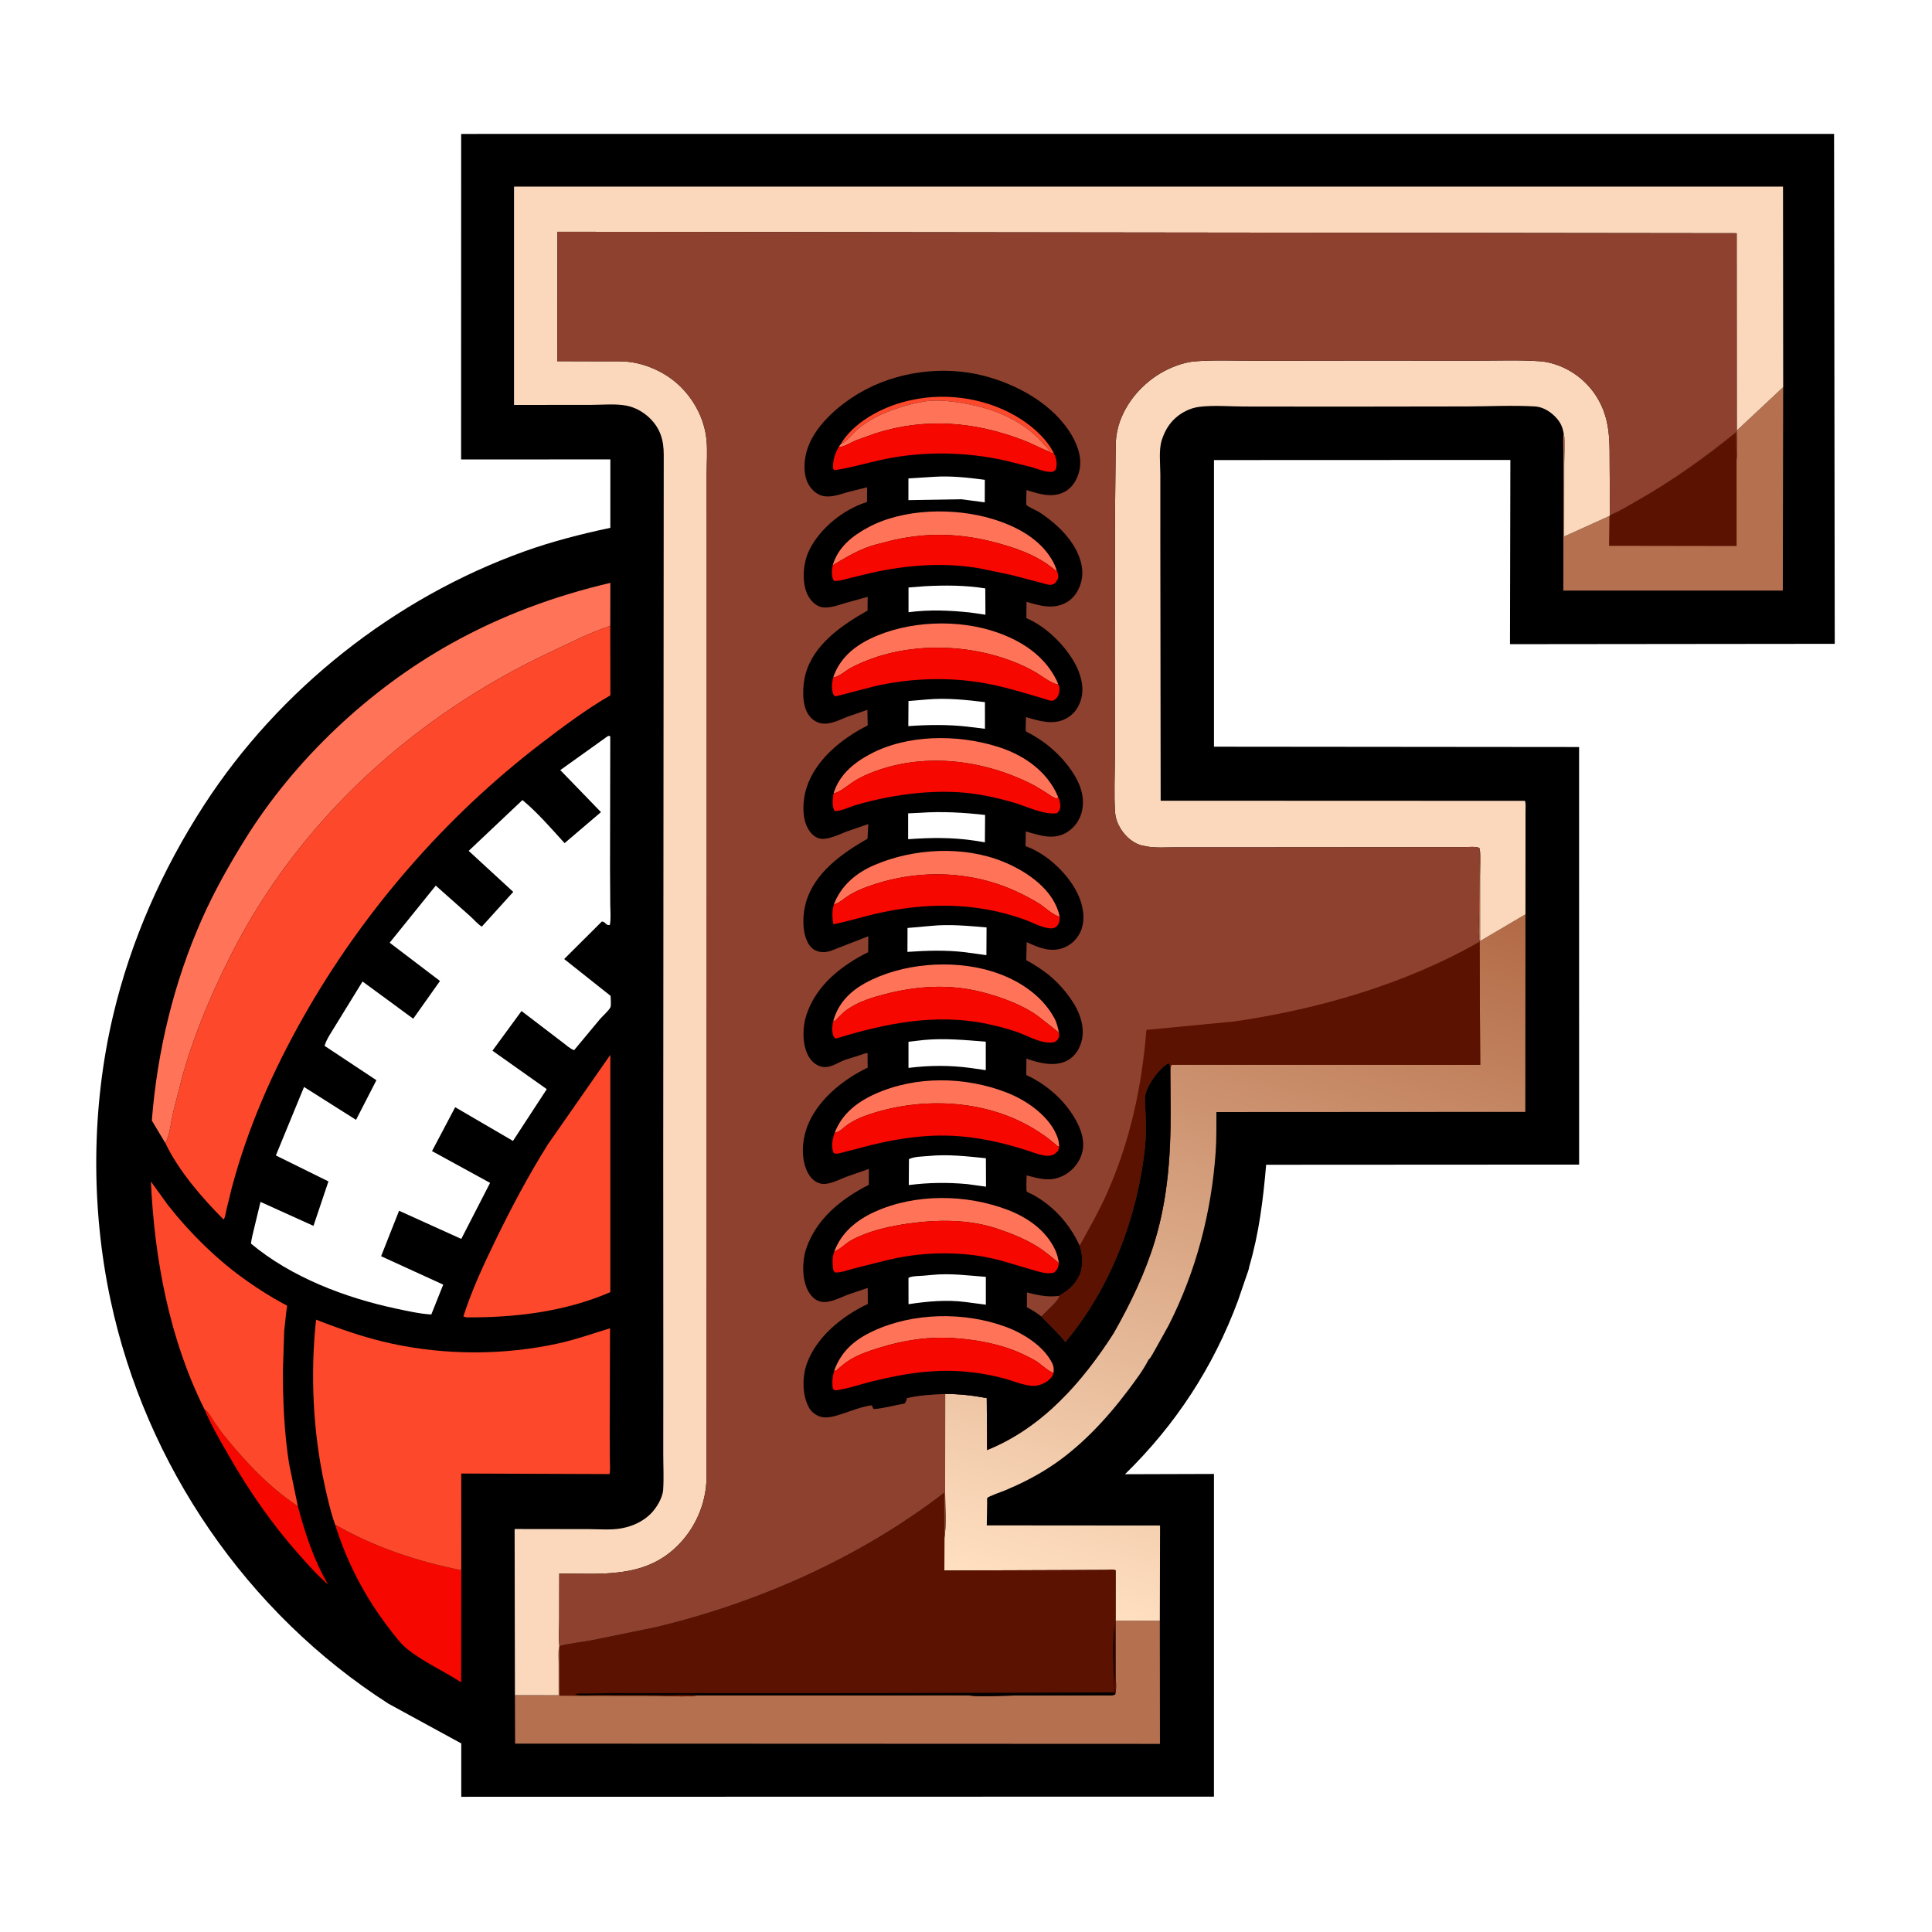<svg version="1.1" xmlns="http://www.w3.org/2000/svg" style="display: block;" viewBox="0 0 2048 2048" width="1024" height="1024">
<defs>
	<linearGradient id="Gradient1" gradientUnits="userSpaceOnUse" x1="1453.2" y1="863.336" x2="1186.64" y2="1721.36">
		<stop class="stop0" offset="0" stop-opacity="1" stop-color="rgb(173,98,61)"/>
		<stop class="stop1" offset="1" stop-opacity="1" stop-color="rgb(255,224,193)"/>
	</linearGradient>
</defs>
<path transform="translate(0,0)" fill="rgb(255,255,255)" d="M -0 -0 L 2048 0 L 2048 2048 L -0 2048 L -0 -0 z"/>
<path transform="translate(0,0)" fill="rgb(0,0,0)" d="M 488.854 141.968 L 1944.19 141.912 L 1944.91 682.486 L 1600.65 682.845 L 1601.05 487.565 L 1286.87 487.691 L 1286.87 791.517 L 1673.91 791.877 L 1673.93 1234.51 L 1342.18 1234.69 C 1338.92 1271.79 1334.8 1306.64 1324.27 1342.6 C 1323.99 1345.65 1322.11 1349.87 1321.17 1352.91 L 1312.24 1378.94 C 1286.07 1449.37 1246.26 1510.26 1192.56 1562.74 L 1286.85 1562.45 L 1286.84 1904.51 L 488.97 1904.67 L 488.964 1848.11 L 412 1806.12 C 261.566 1709.79 154.506 1552.9 117.224 1378.38 C 96.298 1280.43 96.84 1174.45 119.787 1076.91 C 138.527 997.257 171.931 921.9 216.354 853.347 C 295.815 730.723 418.298 633.848 555.766 584.528 C 585.574 573.834 616.018 566.111 646.971 559.513 L 647.001 486.991 L 488.791 487.045 L 488.854 141.968 z"/>
<path transform="translate(0,0)" fill="rgb(246,7,0)" d="M 216.654 1493.75 C 221.312 1497.12 223.411 1501.64 226.5 1506.3 C 229.93 1511.48 233.534 1516.64 237.427 1521.48 C 260.041 1549.59 285.53 1576.65 315.735 1596.66 C 323.319 1625.14 332.79 1654.23 347.827 1679.65 C 336.535 1670.14 326.76 1658.94 316.978 1647.93 C 288.199 1615.52 264.143 1580.68 242.579 1543.14 C 233.321 1527.02 223.897 1510.91 216.654 1493.75 z"/>
<path transform="translate(0,0)" fill="rgb(246,7,0)" d="M 355.233 1616.12 C 396.55 1640.01 442.344 1655.11 488.987 1664.5 L 488.821 1783.32 C 470.391 1771.44 449.359 1762.03 432.119 1748.41 C 424.574 1742.45 418.481 1733.96 412.622 1726.37 C 386.897 1693.03 367.781 1656.31 355.233 1616.12 z"/>
<path transform="translate(0,0)" fill="rgb(253,72,43)" d="M 646.973 1118.18 L 646.967 1369.75 C 598.978 1390.48 546.356 1396.78 494.5 1396.48 L 491.164 1395.5 C 499.997 1368.02 512.348 1341.26 524.944 1315.34 C 541.871 1280.51 560.231 1245.8 580.844 1213 L 646.973 1118.18 z"/>
<path transform="translate(0,0)" fill="rgb(253,72,43)" d="M 216.654 1493.75 C 179.626 1419.63 163.72 1334.63 159.95 1252.41 L 178.238 1277.74 C 202.229 1308.07 231.351 1336.74 263.133 1358.81 C 274.877 1366.97 286.864 1374.66 299.458 1381.45 C 299.799 1381.64 304.287 1384.01 304.292 1384.03 C 304.506 1384.75 303.704 1388.54 303.59 1389.48 L 301.281 1410.68 L 299.894 1452.95 C 299.836 1485.87 301.359 1519.15 306.447 1551.7 L 315.735 1596.66 C 285.53 1576.65 260.041 1549.59 237.427 1521.48 C 233.534 1516.64 229.93 1511.48 226.5 1506.3 C 223.411 1501.64 221.312 1497.12 216.654 1493.75 z"/>
<path transform="translate(0,0)" fill="rgb(180,112,79)" d="M 1890.25 410.363 L 1889.85 626.008 L 1657.18 626.027 L 1657.35 511.391 L 1657.25 477.401 C 1657.23 471.539 1656.65 465.004 1657.55 459.229 L 1657.83 460.449 C 1659.74 469.386 1658.15 482.044 1658.15 491.312 L 1658.09 568.671 L 1706.06 546.961 L 1706.67 545.934 C 1716.77 541.856 1727.2 535.36 1736.68 529.951 C 1773.51 508.952 1807.68 484.597 1840.51 457.808 L 1840.76 486.068 L 1840.85 487.386 C 1841.9 477.29 1841.17 466.571 1841.04 456.403 L 1890.25 410.363 z"/>
<path transform="translate(0,0)" fill="rgb(92,18,0)" d="M 1706.67 545.934 C 1716.77 541.856 1727.2 535.36 1736.68 529.951 C 1773.51 508.952 1807.68 484.597 1840.51 457.808 L 1840.76 486.068 L 1840.85 487.386 L 1840.88 578.809 L 1705.67 578.604 L 1706.06 546.961 L 1706.67 545.934 z"/>
<path transform="translate(0,0)" fill="rgb(255,116,89)" d="M 175.386 1211.93 L 160.946 1187.85 C 166.687 1114.5 184.226 1041.29 214.154 974.025 C 227.191 944.722 242.721 917.154 259.615 889.929 C 312.223 805.15 391.473 730.539 478.601 682.024 C 531.656 652.482 587.941 631.7 646.991 617.862 L 646.906 663.435 C 625.037 670.64 604.174 681.461 583.359 691.226 C 439.536 758.703 316.769 869.678 244.804 1012.3 C 224.238 1053.05 206.235 1095.33 193.78 1139.31 L 183.767 1178.27 C 181.39 1188.91 180.063 1202.17 175.386 1211.93 z"/>
<path transform="translate(0,0)" fill="rgb(180,112,79)" d="M 1182.57 1718.02 L 1229.46 1718.01 L 1229.59 1848.59 L 546.007 1848.31 L 545.847 1796.93 L 592.19 1796.99 L 592.182 1763.04 C 592.19 1757.85 591.522 1751.44 592.612 1746.41 L 592.974 1744.87 L 593.046 1797.44 L 694.265 1797.58 C 709.019 1797.55 725.61 1799.24 740.054 1797.19 L 1025.89 1797.12 C 1041.44 1798.89 1059.08 1797.33 1074.84 1797.33 L 1150.79 1797.25 L 1171.22 1797.2 C 1174.98 1797.19 1178.63 1797.66 1182.15 1796.15 C 1183.91 1789.92 1182.64 1780.41 1182.64 1773.86 L 1182.57 1718.02 z"/>
<path transform="translate(0,0)" fill="rgb(253,72,43)" d="M 355.233 1616.12 C 350.256 1602.22 346.974 1587.35 343.838 1572.94 C 331.645 1516.88 328.892 1455.94 335.039 1398.9 C 361.301 1409.16 387.385 1418.22 415.018 1424.23 C 472.663 1436.78 534.986 1436.69 592.554 1423.93 C 611.16 1419.8 628.524 1413.47 646.695 1408.04 L 646.314 1517 L 646.471 1547.35 C 646.505 1552.15 647.202 1558.01 646.06 1562.59 L 488.947 1562.01 L 488.987 1664.5 C 442.344 1655.11 396.55 1640.01 355.233 1616.12 z"/>
<path transform="translate(0,0)" fill="rgb(253,72,43)" d="M 175.386 1211.93 C 180.063 1202.17 181.39 1188.91 183.767 1178.27 L 193.78 1139.31 C 206.235 1095.33 224.238 1053.05 244.804 1012.3 C 316.769 869.678 439.536 758.703 583.359 691.226 C 604.174 681.461 625.037 670.64 646.906 663.435 L 647.024 737.062 C 621.585 751.811 597.256 769.987 573.905 787.85 C 471.847 865.923 384.782 966.366 321.508 1078.19 C 288.98 1135.67 262.557 1195.64 245.593 1259.59 L 239.993 1282.5 C 239.336 1285.36 238.826 1290.54 237.006 1292.73 C 213.992 1269.6 189.547 1241.41 175.386 1211.93 z"/>
<path transform="translate(0,0)" fill="url(#Gradient1)" d="M 1568.24 898.839 L 1568.59 900.392 C 1570.34 908.782 1569 920.091 1569 928.75 L 1569 997.538 L 1617.06 969.199 L 1616.89 1178.64 L 1289.44 1178.82 C 1289.33 1192.79 1289.65 1207.01 1288.68 1220.95 C 1284.23 1285.09 1267.84 1348.03 1238.56 1405.37 L 1224.08 1431.35 C 1222.33 1434.21 1220.4 1438.35 1218.21 1440.78 L 1217.61 1441.14 L 1217.08 1442.18 C 1211.21 1453.37 1203.19 1463.97 1195.6 1474.06 C 1172.53 1504.76 1144.41 1534.79 1111.99 1555.71 C 1097.29 1565.2 1081.8 1572.97 1065.69 1579.75 C 1063.36 1580.73 1047.59 1586.26 1046.6 1587.87 C 1046.22 1588.5 1046.44 1592.25 1046.4 1593.36 L 1046.03 1616.98 L 1229.71 1617.13 L 1229.46 1718.01 L 1182.57 1718.02 L 1182.62 1664.6 C 1180.37 1663.38 1175.12 1664.14 1172.49 1664.16 L 1141.66 1664.31 L 1001.07 1664.8 L 1001.16 1630.27 C 1003.4 1615.45 1001.82 1597.88 1001.87 1582.81 L 1001.95 1477.65 C 1017.01 1477.62 1031.26 1479.21 1046.02 1482.05 L 1046.35 1537.08 C 1104.85 1513.47 1147.16 1465.16 1180.43 1413.28 C 1198.32 1381.86 1214.11 1349.07 1224.52 1314.36 C 1237.84 1269.97 1240.92 1224.78 1240.99 1178.76 L 1240.59 1134.14 L 1241.5 1128.7 L 1569.02 1128.8 L 1568.44 998.152 C 1566.35 990.018 1567.95 977.112 1567.93 968.475 L 1568.24 898.839 z"/>
<path transform="translate(0,0)" fill="rgb(92,18,0)" d="M 592.974 1744.87 C 603.905 1741.98 615.766 1740.85 626.935 1738.82 L 695.133 1724.86 C 804.001 1698.84 911.941 1650.91 1000.82 1582.37 L 1001.07 1628.97 L 1001.16 1630.27 L 1001.07 1664.8 L 1141.66 1664.31 L 1172.49 1664.16 C 1175.12 1664.14 1180.37 1663.38 1182.62 1664.6 L 1182.57 1718.02 L 1182.64 1773.86 C 1182.64 1780.41 1183.91 1789.92 1182.15 1796.15 C 1178.63 1797.66 1174.98 1797.19 1171.22 1797.2 L 1150.79 1797.25 L 1074.84 1797.33 C 1059.08 1797.33 1041.44 1798.89 1025.89 1797.12 L 740.054 1797.19 C 725.61 1799.24 709.019 1797.55 694.265 1797.58 L 593.046 1797.44 L 592.974 1744.87 z"/>
<path transform="translate(0,0)" fill="rgb(0,0,0)" d="M 1020.62 1794.54 L 1181.11 1794.02 C 1180.95 1770.37 1178.76 1744.88 1181.54 1721.5 L 1181.65 1772.73 C 1181.65 1780.11 1180.58 1789.07 1182.15 1796.15 C 1178.63 1797.66 1174.98 1797.19 1171.22 1797.2 L 1150.79 1797.25 L 1074.84 1797.33 C 1059.08 1797.33 1041.44 1798.89 1025.89 1797.12 L 740.054 1797.19 C 728.991 1795.76 716.459 1796.83 705.231 1796.82 L 632.327 1796.7 C 626.552 1796.67 614.827 1798.07 609.711 1796 C 612.755 1794.73 617.338 1795.29 620.643 1795.24 L 647.394 1794.8 L 885.577 1794.79 L 1020.62 1794.54 z"/>
<path transform="translate(0,0)" fill="rgb(251,216,188)" d="M 1568.24 898.839 C 1563.73 897.049 1556.4 897.988 1551.5 897.989 L 1516.77 898.012 L 1306.83 898.179 L 1246.49 898.167 C 1236.81 898.138 1225.99 899.018 1216.44 897.421 L 1215 897.161 L 1209 895.889 C 1198.72 892.503 1190.72 884.373 1185.91 874.85 C 1183.72 870.514 1182.35 865.919 1182.03 861.065 C 1180.76 841.582 1181.84 821.304 1181.82 801.75 L 1181.75 684.661 L 1181.94 546.827 L 1182.75 468.933 C 1183.2 461.501 1184.56 453.959 1187.07 446.928 C 1195.7 422.687 1215.29 402.154 1238.47 391.249 C 1247.07 387.203 1257.18 383.817 1266.67 383.052 C 1287.11 381.406 1308.33 382.419 1328.85 382.387 L 1442.13 382.243 L 1566.05 382.293 C 1588.19 382.332 1610.92 381.367 1633 382.999 C 1639.32 383.466 1646.08 385.2 1652.03 387.438 C 1672.69 395.209 1689.31 411.093 1698.15 431.293 C 1706.99 451.462 1706.19 471.658 1706.28 493.218 L 1706.67 545.934 L 1706.06 546.961 L 1658.09 568.671 L 1658.15 491.312 C 1658.15 482.044 1659.74 469.386 1657.83 460.449 L 1657.55 459.229 C 1656.46 453.477 1654.76 448.946 1650.99 444.379 C 1645.19 437.354 1636.41 431.371 1627.11 430.832 C 1603.4 429.458 1579.01 430.765 1555.21 430.845 L 1418.06 431.034 L 1318.92 430.922 C 1303.56 430.905 1286.54 429.346 1271.4 431.251 C 1262.12 432.418 1253.01 436.835 1246.09 443.06 C 1239.27 449.196 1235.06 456.353 1232.06 465 L 1231.51 466.568 C 1228.17 476.931 1230.02 492.298 1230.01 503.267 L 1229.99 572.155 L 1230.35 848.779 L 1616.55 848.924 C 1617.6 852.148 1617.12 856.406 1617.11 859.826 L 1617.1 878.56 L 1617.06 969.199 L 1569 997.538 L 1569 928.75 C 1569 920.091 1570.34 908.782 1568.59 900.392 L 1568.24 898.839 z"/>
<path transform="translate(0,0)" fill="rgb(255,255,255)" d="M 644.047 780.5 C 645.956 779.862 645.007 779.857 646.895 780.5 L 646.666 920.405 L 646.892 958.537 C 646.959 965.6 647.75 973.513 646.5 980.425 C 642.424 981.683 642.247 977.146 638 976.831 L 598.042 1016.61 L 647.266 1055.67 C 647.235 1058.37 648.033 1065.44 647.126 1067.61 C 645.707 1071 638.588 1077.27 635.971 1080.32 L 608.605 1113.21 C 604.554 1112.01 599.865 1107.52 596.402 1105 L 552.828 1071.73 L 522.024 1113.79 L 579.604 1154.55 L 543.774 1209.42 L 482.521 1173.68 L 457.966 1220.2 L 519.515 1253.91 L 488.966 1313.29 L 423.023 1283.45 L 403.979 1331.64 L 469.835 1361.76 L 457.201 1393.4 C 444.81 1392.71 432.104 1389.77 419.983 1387.2 C 366.076 1375.76 308.679 1353.95 266.047 1318.27 C 266.51 1313.27 268.029 1308.14 269.111 1303.23 L 276.147 1274.06 L 332.29 1299.47 L 348.157 1252.34 L 292.426 1224.83 L 322.285 1152.23 L 377.401 1187.1 L 399.013 1145.06 L 344.057 1108.64 C 346.115 1101.33 351.6 1093.89 355.481 1087.29 L 384.309 1040.43 L 438.045 1079.88 L 466.401 1039.87 L 413.065 999.318 L 461.916 938.797 L 497.5 970.393 C 501.878 974.238 505.892 979.103 510.707 982.306 L 544.069 945.451 L 496.818 901.955 L 553.822 848.082 C 569.747 861.292 584.537 878.419 598.466 893.766 L 637.053 860.889 L 593.923 816.339 L 644.047 780.5 z"/>
<path transform="translate(0,0)" fill="rgb(251,216,188)" d="M 545.847 1796.93 L 545.519 1620.83 L 623.93 1620.94 C 635.251 1620.97 647.927 1622.16 659.052 1620.04 C 670.282 1617.91 681.11 1613.12 689.352 1605.1 C 695.496 1599.11 702.336 1588.19 702.953 1579.36 C 703.828 1566.83 703.063 1553.63 703.081 1541.02 L 703.139 1463.31 L 703.042 1221.77 L 703.587 482.025 C 703.608 466.8 700.089 454.387 688.919 443.401 C 682.121 436.716 673.359 431.802 663.964 429.986 C 652.303 427.733 638.111 429.204 626.196 429.195 L 544.883 429.263 L 544.894 197.816 L 1890.07 197.798 L 1890.25 410.363 L 1841.04 456.403 L 1840.95 247.21 L 590.896 245.683 L 590.724 382.878 L 639.832 383.014 C 650.406 383.059 661.552 382.465 671.986 384.395 C 690.427 387.805 708.874 397.216 722.098 410.594 C 736.681 425.347 746.672 444.883 748.862 465.647 C 750.143 477.788 749.065 491.009 749.074 503.289 L 749.142 580.152 L 749.125 831.904 L 749.088 1313.68 L 748.964 1566.5 C 748.593 1593.97 736.947 1620.43 717.284 1639.47 C 682.449 1673.19 637.553 1668.02 592.851 1668.02 L 592.782 1718.44 C 592.774 1727.01 592.009 1736.4 592.974 1744.87 L 592.612 1746.41 C 591.522 1751.44 592.19 1757.85 592.182 1763.04 L 592.19 1796.99 L 545.847 1796.93 z"/>
<path transform="translate(0,0)" fill="rgb(142,65,46)" d="M 592.974 1744.87 C 592.009 1736.4 592.774 1727.01 592.782 1718.44 L 592.851 1668.02 C 637.553 1668.02 682.449 1673.19 717.284 1639.47 C 736.947 1620.43 748.593 1593.97 748.964 1566.5 L 749.088 1313.68 L 749.125 831.904 L 749.142 580.152 L 749.074 503.289 C 749.065 491.009 750.143 477.788 748.862 465.647 C 746.672 444.883 736.681 425.347 722.098 410.594 C 708.874 397.216 690.427 387.805 671.986 384.395 C 661.552 382.465 650.406 383.059 639.832 383.014 L 590.724 382.878 L 590.896 245.683 L 1840.95 247.21 L 1841.04 456.403 C 1841.17 466.571 1841.9 477.29 1840.85 487.386 L 1840.76 486.068 L 1840.51 457.808 C 1807.68 484.597 1773.51 508.952 1736.68 529.951 C 1727.2 535.36 1716.77 541.856 1706.67 545.934 L 1706.28 493.218 C 1706.19 471.658 1706.99 451.462 1698.15 431.293 C 1689.31 411.093 1672.69 395.209 1652.03 387.438 C 1646.08 385.2 1639.32 383.466 1633 382.999 C 1610.92 381.367 1588.19 382.332 1566.05 382.293 L 1442.13 382.243 L 1328.85 382.387 C 1308.33 382.419 1287.11 381.406 1266.67 383.052 C 1257.18 383.817 1247.07 387.203 1238.47 391.249 C 1215.29 402.154 1195.7 422.687 1187.07 446.928 C 1184.56 453.959 1183.2 461.501 1182.75 468.933 L 1181.94 546.827 L 1181.75 684.661 L 1181.82 801.75 C 1181.84 821.304 1180.76 841.582 1182.03 861.065 C 1182.35 865.919 1183.72 870.514 1185.91 874.85 C 1190.72 884.373 1198.72 892.503 1209 895.889 L 1215 897.161 L 1216.44 897.421 C 1225.99 899.018 1236.81 898.138 1246.49 898.167 L 1306.83 898.179 L 1516.77 898.012 L 1551.5 897.989 C 1556.4 897.988 1563.73 897.049 1568.24 898.839 L 1567.93 968.475 C 1567.95 977.112 1566.35 990.018 1568.44 998.152 L 1569.02 1128.8 L 1241.5 1128.7 L 1240.59 1134.14 L 1240.99 1178.76 C 1240.92 1224.78 1237.84 1269.97 1224.52 1314.36 C 1214.11 1349.07 1198.32 1381.86 1180.43 1413.28 C 1147.16 1465.16 1104.85 1513.47 1046.35 1537.08 L 1046.02 1482.05 C 1031.26 1479.21 1017.01 1477.62 1001.95 1477.65 L 1001.87 1582.81 C 1001.82 1597.88 1003.4 1615.45 1001.16 1630.27 L 1001.07 1628.97 L 1000.82 1582.37 C 911.941 1650.91 804.001 1698.84 695.133 1724.86 L 626.935 1738.82 C 615.766 1740.85 603.905 1741.98 592.974 1744.87 z"/>
<path transform="translate(0,0)" fill="rgb(92,18,0)" d="M 1144.48 1320.39 C 1154.57 1302.29 1164.76 1284.35 1173.21 1265.4 C 1197.9 1210.06 1210.47 1151.89 1215.21 1091.72 L 1308.48 1082.77 C 1397.21 1069.93 1490.4 1043.05 1568.44 998.152 L 1569.02 1128.8 L 1241.5 1128.7 L 1240.59 1134.14 L 1239.91 1128 L 1238.5 1127.11 C 1229.26 1132.2 1217.53 1148.33 1214.66 1158.49 C 1212.72 1165.34 1214.3 1176.31 1214.53 1183.54 C 1214.87 1194.65 1214.85 1205.16 1213.69 1216.23 C 1205.93 1290.02 1177.26 1365.65 1129.27 1422.67 C 1121.54 1412.65 1112.5 1404.72 1103.87 1395.59 C 1108.11 1390.47 1122.07 1379.34 1122.93 1373.59 L 1124.05 1372.81 C 1132.38 1367.66 1139.3 1362.01 1143.7 1352.95 C 1148.67 1342.72 1147.9 1330.92 1144.48 1320.39 z"/>
<path transform="translate(0,0)" fill="rgb(0,0,0)" d="M 1001.95 1477.65 C 988.583 1478.26 974.54 1478.94 961.5 1482.02 C 960.88 1484.26 960.364 1485.85 959 1487.74 C 948.147 1489.67 937.024 1492.9 926.063 1493.69 L 924.019 1489.68 C 913.723 1490.99 902.562 1495.49 892.684 1498.73 C 885.633 1501.04 876.541 1504.05 869.23 1501.6 C 863.777 1499.78 859.546 1496.12 856.951 1490.99 C 850.361 1477.95 850.404 1459.45 855.203 1445.8 C 865.305 1417.08 893.289 1394.72 919.926 1382.25 L 919.822 1365.25 L 898.515 1372.46 C 889.957 1375.7 878.81 1382.02 869.5 1379.68 C 863.652 1378.21 859.371 1373.47 856.608 1368.38 C 850.12 1356.42 850.185 1337.24 854.375 1324.38 C 864.872 1292.15 891.986 1270.69 921.006 1255.93 L 921.056 1239.09 L 897.287 1247.42 C 889.153 1250.47 877.328 1257.18 868.634 1254.31 C 862.66 1252.34 858.633 1247.86 855.907 1242.34 C 849.062 1228.48 850.136 1210.06 855.135 1195.79 C 865.169 1167.14 893.148 1144.42 919.759 1131.78 L 919.653 1116.45 C 917.452 1116.01 914.139 1117.69 911.922 1118.4 L 895.619 1123.56 C 886.898 1126.75 879.123 1133.56 869.212 1130.26 C 863.562 1128.38 859.087 1123.69 856.447 1118.48 C 850.295 1106.33 850.615 1088.63 854.828 1075.85 C 865.168 1044.49 891.777 1023.47 920.279 1009.38 L 920.451 992.459 L 880.375 1008.05 L 879.266 1008.35 C 875.492 1009.43 871.326 1009.68 867.499 1008.6 C 862.535 1007.21 859.323 1004.4 856.78 999.972 C 849.941 988.077 850.685 969.361 854.409 956.414 C 863.423 925.072 892.779 904.437 919.582 889.086 L 920.416 873.549 L 897.46 881.464 C 889.389 884.453 876.885 891.094 868.237 888.719 C 862.935 887.263 858.793 882.548 856.259 877.915 C 849.809 866.123 850.892 848.017 854.808 835.552 C 864.366 805.136 892.518 782.754 919.789 768.985 L 919.504 752.439 L 898 759.905 C 889.393 763.272 880.145 768.42 870.55 766.753 C 864.58 765.716 859.54 761.753 856.433 756.682 C 849.729 745.742 850.693 726.699 853.878 714.719 C 862.285 683.095 892.794 662.379 919.627 647.246 L 919.768 632.675 L 895.933 639.297 C 887.716 641.673 876.284 646.227 868.021 642.66 C 861.765 639.959 856.931 633.531 854.714 627.268 C 849.863 613.563 851.714 595.381 858.179 582.5 C 869.578 559.787 893.981 540.171 918.059 532.491 L 919.048 532.187 L 919.149 516.541 L 899.244 521.486 C 891.009 523.816 882.21 527.338 873.5 525.973 C 866.761 524.917 861.004 519.992 857.554 514.289 C 851.586 504.425 851.972 490.89 854.667 480.032 C 861.358 453.076 888.206 429.974 911.197 416.5 C 949.846 393.85 999.479 387.153 1042.91 398.363 C 1078.68 407.596 1117.02 428.713 1136.21 461.593 C 1143.23 473.627 1147.52 487.313 1143.57 501.15 C 1141.2 509.469 1136.22 517.381 1128.35 521.449 C 1115.18 528.255 1101.34 523.526 1088.16 519.496 C 1088.15 521.252 1087.54 534.533 1088.05 535.24 C 1089.47 537.201 1099.24 541.294 1102.05 543.159 C 1115.48 552.083 1128.03 562.94 1136.95 576.5 C 1144.29 587.649 1149.52 602.185 1146.38 615.624 C 1144.22 624.866 1139.06 633.792 1130.57 638.56 C 1116.63 646.379 1102.31 642.184 1088.15 637.896 L 1087.99 655.277 C 1108.17 663.772 1127.64 682.764 1138.51 701.537 C 1145.17 713.041 1149.76 727.747 1146.05 741 C 1143.53 749.996 1138.4 757.329 1130.03 761.745 C 1116.31 768.984 1101.4 764.227 1087.58 760.128 C 1087.57 761.684 1086.98 774.374 1087.44 775.037 C 1087.97 775.812 1092.51 777.93 1093.57 778.549 C 1098.97 781.709 1104.2 785.038 1109.17 788.864 C 1119.45 796.786 1128.85 806.571 1136.15 817.327 C 1144.69 829.899 1150.31 844.123 1147.01 859.5 C 1144.97 869.038 1139.07 877.397 1130.68 882.431 C 1116.55 890.913 1101.9 885.343 1087.36 881.367 L 1087.1 896.972 L 1089.33 897.783 C 1111.21 906.137 1134.02 928.093 1143.38 949.627 C 1148.47 961.341 1150.74 975.181 1145.54 987.281 C 1142.2 995.053 1135.59 1001.55 1127.68 1004.61 C 1113.72 1010.03 1100.95 1004.49 1088.3 998.68 L 1088.03 1013.64 C 1088.02 1014.22 1087.82 1017.55 1087.95 1017.83 C 1088.09 1018.11 1092.5 1020.37 1093.05 1020.7 C 1098 1023.62 1102.85 1026.85 1107.5 1030.23 C 1119.71 1039.1 1130.98 1051.76 1138.8 1064.66 C 1145.73 1076.11 1150.11 1090.89 1146.39 1104.21 C 1143.96 1112.92 1138.74 1120.59 1130.52 1124.65 C 1117.59 1131.03 1100.74 1126.79 1088.07 1122.11 L 1087.86 1139.5 C 1106.31 1148.05 1122.96 1161.49 1134.68 1178.17 C 1142.82 1189.76 1150.54 1205.35 1147.58 1219.91 C 1145.45 1230.41 1138.62 1239.5 1129.48 1244.94 C 1115.31 1253.37 1103.08 1249.91 1088.27 1245.92 C 1088.31 1248.74 1087.45 1261.52 1088.48 1263.22 C 1088.7 1263.58 1093.13 1265.52 1093.8 1265.87 C 1098.29 1268.21 1102.59 1270.91 1106.68 1273.89 C 1123.37 1286.04 1135.83 1301.79 1144.48 1320.39 C 1147.9 1330.92 1148.67 1342.72 1143.7 1352.95 C 1139.3 1362.01 1132.38 1367.66 1124.05 1372.81 L 1122.93 1373.59 C 1122.07 1379.34 1108.11 1390.47 1103.87 1395.59 C 1112.5 1404.72 1121.54 1412.65 1129.27 1422.67 C 1177.26 1365.65 1205.93 1290.02 1213.69 1216.23 C 1214.85 1205.16 1214.87 1194.65 1214.53 1183.54 C 1214.3 1176.31 1212.72 1165.34 1214.66 1158.49 C 1217.53 1148.33 1229.26 1132.2 1238.5 1127.11 L 1239.91 1128 L 1240.59 1134.14 L 1240.99 1178.76 C 1240.92 1224.78 1237.84 1269.97 1224.52 1314.36 C 1214.11 1349.07 1198.32 1381.86 1180.43 1413.28 C 1147.16 1465.16 1104.85 1513.47 1046.35 1537.08 L 1046.02 1482.05 C 1031.26 1479.21 1017.01 1477.62 1001.95 1477.65 z"/>
<path transform="translate(0,0)" fill="rgb(142,65,46)" d="M 1103.87 1395.59 C 1099.51 1392.04 1094.68 1389.02 1089.74 1386.36 L 1088.5 1385.7 L 1088.63 1370.03 C 1099.35 1372.83 1110.32 1375.2 1121.41 1373.79 L 1122.93 1373.59 C 1122.07 1379.34 1108.11 1390.47 1103.87 1395.59 z"/>
<path transform="translate(0,0)" fill="rgb(253,72,43)" d="M 966.824 423.936 C 1005.68 415.585 1049.08 422.892 1082.51 444.532 C 1095.96 453.237 1110.28 466.14 1117.24 480.82 C 1114.83 480.467 1113.66 480.168 1111.74 478.646 L 1111.64 476.657 C 1102.46 466.086 1095.24 458.271 1083.3 450.531 C 1062.32 436.927 1040.32 430.232 1015.8 426.611 C 1002.96 424.714 988.849 423.512 976.098 426.292 C 954.015 430.352 926.723 440.06 909.453 454.829 C 903.81 459.655 897.892 467.839 891.246 470.772 L 893.179 467.556 C 908.933 444.42 940.076 429.276 966.824 423.936 z"/>
<path transform="translate(0,0)" fill="rgb(255,255,255)" d="M 990.325 505.428 C 1007.89 504.269 1026.58 506.28 1043.96 508.639 L 1043.88 532.494 L 1019.24 529.25 L 962.977 530.187 L 962.961 507.152 L 990.325 505.428 z"/>
<path transform="translate(0,0)" fill="rgb(255,255,255)" d="M 980.333 621.417 C 1001.53 620.28 1023.44 620.325 1044.43 623.738 L 1044.61 651.618 L 1028.24 649.267 C 1006.15 646.919 985.129 646.132 963.077 648.975 L 963.067 622.755 L 980.333 621.417 z"/>
<path transform="translate(0,0)" fill="rgb(255,255,255)" d="M 983.215 741.425 C 1003.32 739.676 1024.12 741.852 1044.07 744.287 L 1044.11 772.546 L 1025.24 770.244 C 1004.75 767.935 983.401 768.203 962.859 769.737 L 963.038 743.126 L 983.215 741.425 z"/>
<path transform="translate(0,0)" fill="rgb(255,255,255)" d="M 975.672 861.581 C 998.75 859.936 1021.31 861.327 1044.25 863.874 L 1044.03 892.891 L 1032.85 891.08 C 1009.36 887.555 986.28 887.87 962.67 889.588 L 962.674 862.192 L 975.672 861.581 z"/>
<path transform="translate(0,0)" fill="rgb(255,255,255)" d="M 987.682 981.424 C 1006.58 979.549 1026.91 981.499 1045.8 983.12 L 1045.62 1012.51 L 1022.8 1009.37 C 1002.58 1006.97 982.192 1007.62 961.924 1009.04 L 962.02 983.687 L 987.682 981.424 z"/>
<path transform="translate(0,0)" fill="rgb(255,255,255)" d="M 988.582 1351.41 C 1007.23 1349.53 1026.45 1352.13 1045.03 1353.53 L 1045.04 1383.03 L 1023.24 1380.17 C 1003.05 1377.57 983.087 1379.51 963.074 1382.49 L 963.021 1354.62 C 966.173 1352.52 975.254 1352.62 979.175 1352.26 L 988.582 1351.41 z"/>
<path transform="translate(0,0)" fill="rgb(255,255,255)" d="M 979.583 1102.4 C 1001.13 1100.39 1023.44 1102.47 1044.96 1104.26 L 1044.97 1134.41 L 1029.56 1132.18 C 1007.32 1129.11 985.281 1129.2 963.036 1132.03 L 963.039 1104.29 L 979.583 1102.4 z"/>
<path transform="translate(0,0)" fill="rgb(255,255,255)" d="M 984.26 1225.41 C 1004.27 1223.35 1025.17 1225.72 1045.1 1227.79 L 1045.21 1257.94 L 1025.24 1255.19 C 1004.19 1253.27 984.34 1253.52 963.345 1256.24 L 963.522 1228.76 C 969.151 1225.91 978.003 1225.97 984.26 1225.41 z"/>
<path transform="translate(0,0)" fill="rgb(255,116,89)" d="M 976.098 426.292 C 988.849 423.512 1002.96 424.714 1015.8 426.611 C 1040.32 430.232 1062.32 436.927 1083.3 450.531 C 1095.24 458.271 1102.46 466.086 1111.64 476.657 L 1111.74 478.646 C 1102.36 474.737 1093.38 469.914 1083.87 466.298 C 1032.95 446.944 981.067 442.62 928.547 459.168 L 907.091 466.882 C 901.552 469.175 895.005 473.971 888.984 473.826 L 891.246 470.772 C 897.892 467.839 903.81 459.655 909.453 454.829 C 926.723 440.06 954.015 430.352 976.098 426.292 z"/>
<path transform="translate(0,0)" fill="rgb(255,116,89)" d="M 884.291 1452.79 C 892.021 1431.98 906.034 1420.05 925.877 1410.85 C 968.402 1391.14 1022.61 1390.39 1066.39 1406.6 C 1084.92 1413.45 1106.87 1427.14 1115.64 1445.62 C 1117.13 1448.77 1117.12 1451.73 1116.83 1455.12 C 1112.83 1454.93 1102.19 1445.14 1098.01 1442.62 C 1093.27 1439.77 1088.23 1437.31 1083.21 1434.99 C 1061.23 1424.85 1036.37 1420.28 1012.35 1418.54 C 984.835 1416.54 958.046 1420.52 931.805 1428.76 C 921.48 1432 910.852 1435.53 901.526 1441.12 C 895.893 1444.49 890.975 1448.87 886.019 1453.14 L 884.291 1452.79 z"/>
<path transform="translate(0,0)" fill="rgb(255,116,89)" d="M 882.662 599.267 C 888.36 580.172 903.125 568.306 920.138 559.129 C 957.92 538.747 1011.79 537.923 1052.2 550.161 C 1077.53 557.831 1103.33 571.439 1116.39 595.628 C 1117.99 598.594 1119.17 601.579 1120.18 604.785 C 1118.03 604.369 1118.99 604.812 1117.17 603.305 C 1098.26 587.629 1073.55 579.565 1050.06 573.765 C 1013.31 564.694 977.539 564.576 940.836 574.047 C 932.817 576.116 924.7 577.915 917 581.022 C 904.615 586.02 894.002 592.383 882.662 599.267 z"/>
<path transform="translate(0,0)" fill="rgb(255,116,89)" d="M 883.422 1081.83 C 888.692 1063.47 900.884 1051.01 917.428 1041.96 C 955.819 1020.99 1008.82 1016.91 1050.45 1029.38 C 1077.61 1037.5 1104.02 1053.94 1117.74 1079.45 C 1120.3 1084.19 1121.41 1089.4 1122.56 1094.63 L 1099.85 1076.75 C 1082.92 1064.68 1061.06 1056.87 1041.08 1051.69 C 1006.71 1042.78 971.586 1045.05 937.5 1053.98 C 925.476 1057.13 913.451 1060.72 902.723 1067.18 L 901.025 1068.21 C 894.799 1071.95 890.144 1077.06 885.122 1082.24 L 883.422 1081.83 z"/>
<path transform="translate(0,0)" fill="rgb(255,116,89)" d="M 884.393 1326.66 C 891.837 1306.52 908.033 1293.34 927.156 1284.63 C 970.252 1265 1024.47 1265.78 1068.37 1282.58 C 1089.25 1290.57 1108.99 1304.3 1118.64 1325.15 C 1120.68 1329.55 1121.73 1334.08 1122.43 1338.84 C 1115.16 1332.84 1107.9 1326.57 1099.9 1321.56 C 1086.7 1313.29 1071.49 1307.26 1056.77 1302.33 C 1026.66 1292.27 993.136 1292.71 962.028 1297.15 C 945.229 1299.55 927.81 1303.29 912.15 1310.01 C 907.545 1311.98 902.617 1314.3 898.5 1317.18 C 894.453 1320 890.757 1323.78 886.259 1325.85 L 884.393 1326.66 z"/>
<path transform="translate(0,0)" fill="rgb(255,116,89)" d="M 884.78 1200.84 C 892.319 1181.03 908.234 1168.44 927.125 1159.86 C 970.531 1140.16 1022.79 1141.03 1066.8 1158.02 C 1087.4 1165.97 1110.62 1181.75 1119.77 1202.59 C 1121.55 1206.65 1122.67 1210.59 1122.78 1215.06 C 1121.04 1215.54 1121.88 1215.68 1120.37 1214.35 C 1109.94 1205.26 1099.23 1197.98 1086.99 1191.5 C 1035.82 1164.42 970.382 1163.39 916.417 1183.05 C 910.181 1185.32 904.376 1188.23 898.842 1191.91 C 895.054 1194.43 890.639 1199.41 886.283 1200.51 L 884.78 1200.84 z"/>
<path transform="translate(0,0)" fill="rgb(255,116,89)" d="M 883.621 841.044 C 889.441 821.74 904.444 809.095 921.69 799.766 C 961.355 778.311 1014.66 778.274 1056.88 791.346 C 1082.69 799.34 1106.25 814.492 1118.98 839 L 1121.81 845.124 L 1120.08 846.484 C 1116.34 845.619 1112.53 842.527 1109.31 840.478 C 1103.72 836.93 1098.18 833.449 1092.24 830.5 C 1039.97 804.509 976.505 797.318 921.656 819.883 C 915.319 822.49 909.386 825.436 903.683 829.244 C 898.239 832.881 891.577 838.707 885.389 840.558 L 883.621 841.044 z"/>
<path transform="translate(0,0)" fill="rgb(255,116,89)" d="M 883.906 958.633 C 891.91 938.396 907.369 925.367 927.149 916.897 C 968.586 899.156 1021.44 896.303 1063.54 913.48 C 1085.72 922.526 1110.82 938.894 1120.3 961.974 C 1121.58 965.092 1122.73 968.279 1123.22 971.625 C 1117.5 971.135 1106.78 961.057 1101.41 957.758 C 1094.52 953.521 1087.3 949.634 1080.01 946.148 C 1029.37 921.962 970.378 920.862 917.819 940.541 C 911.698 942.833 905.588 945.598 900 949.001 C 895.347 951.836 890.262 956.942 885.124 958.408 L 883.906 958.633 z"/>
<path transform="translate(0,0)" fill="rgb(255,116,89)" d="M 883.182 718.15 C 889.833 698.663 904.212 685.966 922.5 677.103 C 962.221 657.852 1015.76 655.876 1057.22 670.467 C 1083.76 679.807 1107.4 695.382 1120.15 721.41 C 1120.84 722.828 1121.38 724.234 1121.82 725.749 C 1113.27 724.053 1104.01 716.088 1096.35 711.809 C 1046.64 684.058 978.265 678.82 924.781 697.96 C 916.957 700.761 909.339 703.973 902 707.884 C 896.952 710.575 890.309 716.632 884.872 717.844 L 883.182 718.15 z"/>
<path transform="translate(0,0)" fill="rgb(246,7,0)" d="M 888.984 473.826 C 895.005 473.971 901.552 469.175 907.091 466.882 L 928.547 459.168 C 981.067 442.62 1032.95 446.944 1083.87 466.298 C 1093.38 469.914 1102.36 474.737 1111.74 478.646 C 1113.66 480.168 1114.83 480.467 1117.24 480.82 L 1118.08 482.524 C 1120.1 487.135 1120.92 493.33 1118.88 498 C 1117.34 499.321 1117.06 500.055 1114.95 500.227 C 1108.47 500.755 1099.27 496.79 1093.02 495.039 L 1065.55 488.194 C 1024.57 479.002 980.671 478.191 939.446 486.363 C 921.085 490.003 903.025 495.765 884.5 498.465 L 883.149 497 C 882.668 487.92 884.788 481.71 888.984 473.826 z"/>
<path transform="translate(0,0)" fill="rgb(246,7,0)" d="M 882.662 599.267 C 894.002 592.383 904.615 586.02 917 581.022 C 924.7 577.915 932.817 576.116 940.836 574.047 C 977.539 564.576 1013.31 564.694 1050.06 573.765 C 1073.55 579.565 1098.26 587.629 1117.17 603.305 C 1118.99 604.812 1118.03 604.369 1120.18 604.785 C 1121.13 606.502 1121.71 609.048 1121.8 611 C 1121.95 613.999 1119.81 616.375 1118.01 618.5 C 1116.84 618.968 1115.73 619.624 1114.5 619.905 C 1112.29 620.409 1106.37 618.495 1104.09 617.917 L 1072.63 609.599 L 1038.53 602.502 C 1000.98 595.896 961.392 598.914 924.369 607.122 L 900.194 612.933 C 894.884 614.269 889.543 616.153 884.025 615.76 C 880.961 610.907 881.768 604.793 882.662 599.267 z"/>
<path transform="translate(0,0)" fill="rgb(246,7,0)" d="M 883.621 841.044 L 885.389 840.558 C 891.577 838.707 898.239 832.881 903.683 829.244 C 909.386 825.436 915.319 822.49 921.656 819.883 C 976.505 797.318 1039.97 804.509 1092.24 830.5 C 1098.18 833.449 1103.72 836.93 1109.31 840.478 C 1112.53 842.527 1116.34 845.619 1120.08 846.484 L 1121.81 845.124 C 1123.01 847.945 1123.85 850.57 1123.95 853.667 C 1124.08 857.484 1123.13 859.351 1120.5 862.005 C 1106.53 864.108 1087.89 854.61 1074.32 850.682 C 1063.65 847.595 1052.75 844.948 1041.83 842.926 C 1019.38 838.771 995.934 838.53 973.248 840.66 C 950.885 842.759 928.496 847.203 906.938 853.469 C 901.793 854.964 889.254 860.857 884.5 859.572 C 881.909 854.483 882.474 846.5 883.621 841.044 z"/>
<path transform="translate(0,0)" fill="rgb(246,7,0)" d="M 883.906 958.633 L 885.124 958.408 C 890.262 956.942 895.347 951.836 900 949.001 C 905.588 945.598 911.698 942.833 917.819 940.541 C 970.378 920.862 1029.37 921.962 1080.01 946.148 C 1087.3 949.634 1094.52 953.521 1101.41 957.758 C 1106.78 961.057 1117.5 971.135 1123.22 971.625 C 1123.38 974.5 1123.18 977.782 1121.57 980.191 C 1119.26 983.636 1116.26 984.46 1112.28 984.024 C 1103.4 983.051 1093.78 977.506 1085.37 974.535 C 1072.08 969.844 1058.7 966.24 1044.8 963.846 C 1005.47 957.071 965.696 959.885 927 968.938 C 912.421 972.349 898.036 976.989 883.338 979.787 C 882.164 972.11 881.822 966.259 883.906 958.633 z"/>
<path transform="translate(0,0)" fill="rgb(246,7,0)" d="M 883.182 718.15 L 884.872 717.844 C 890.309 716.632 896.952 710.575 902 707.884 C 909.339 703.973 916.957 700.761 924.781 697.96 C 978.265 678.82 1046.64 684.058 1096.35 711.809 C 1104.01 716.088 1113.27 724.053 1121.82 725.749 L 1122.88 727.5 C 1123.23 732.087 1123.31 735.269 1120.61 739.16 C 1119.5 740.747 1117.52 742.512 1115.5 742.773 C 1113.16 743.074 1108.73 741.263 1106.5 740.601 L 1084.71 734.186 C 1071.14 730.325 1057.52 726.592 1043.61 724.158 C 1005.23 717.44 965.367 718.805 927.386 727.384 L 887.761 737.71 C 885.404 738.204 886.016 738.49 883.794 737.039 C 881.135 730.867 881.687 724.565 883.182 718.15 z"/>
<path transform="translate(0,0)" fill="rgb(246,7,0)" d="M 884.78 1200.84 L 886.283 1200.51 C 890.639 1199.41 895.054 1194.43 898.842 1191.91 C 904.376 1188.23 910.181 1185.32 916.417 1183.05 C 970.382 1163.39 1035.82 1164.42 1086.99 1191.5 C 1099.23 1197.98 1109.94 1205.26 1120.37 1214.35 C 1121.88 1215.68 1121.04 1215.54 1122.78 1215.06 C 1122.68 1216.48 1122.17 1218.13 1121.86 1219.5 C 1120.23 1221.48 1118.62 1223.18 1116.2 1224.19 C 1108.64 1227.32 1097.52 1222.27 1090.14 1219.91 C 1054.45 1208.49 1020.37 1201.8 982.79 1204.25 C 962.795 1205.55 943.427 1208.98 923.981 1213.7 L 890.5 1222.36 C 887.841 1222.91 886.249 1223.46 883.688 1222.3 C 880.878 1215.53 882.308 1207.49 884.78 1200.84 z"/>
<path transform="translate(0,0)" fill="rgb(246,7,0)" d="M 883.422 1081.83 L 885.122 1082.24 C 890.144 1077.06 894.799 1071.95 901.025 1068.21 L 902.723 1067.18 C 913.451 1060.72 925.476 1057.13 937.5 1053.98 C 971.586 1045.05 1006.71 1042.78 1041.08 1051.69 C 1061.06 1056.87 1082.92 1064.68 1099.85 1076.75 L 1122.56 1094.63 C 1122.74 1097.39 1123 1098.61 1121.69 1101.14 C 1119.48 1105.42 1114.17 1105.52 1109.98 1105.09 C 1099.51 1104.01 1088.07 1097.44 1078.09 1093.96 C 1067.77 1090.36 1057.32 1087.7 1046.62 1085.43 C 992.012 1073.85 938.446 1084.87 886 1100.95 L 883.949 1099.5 C 881.429 1093.36 881.876 1088.18 883.422 1081.83 z"/>
<path transform="translate(0,0)" fill="rgb(246,7,0)" d="M 884.291 1452.79 L 886.019 1453.14 C 890.975 1448.87 895.893 1444.49 901.526 1441.12 C 910.852 1435.53 921.48 1432 931.805 1428.76 C 958.046 1420.52 984.835 1416.54 1012.35 1418.54 C 1036.37 1420.28 1061.23 1424.85 1083.21 1434.99 C 1088.23 1437.31 1093.27 1439.77 1098.01 1442.62 C 1102.19 1445.14 1112.83 1454.93 1116.83 1455.12 C 1116.4 1456.48 1116.01 1457.87 1115.24 1459.09 C 1111.66 1464.81 1102.43 1469.12 1095.83 1469.12 C 1085.71 1469.13 1072.47 1463.23 1062.5 1460.7 C 1052.31 1458.11 1041.57 1456.06 1031.14 1454.8 C 993.564 1450.26 960.147 1455.55 923.58 1464.57 C 912.124 1467.4 900.43 1471.55 888.788 1473.41 C 885.788 1473.89 885.481 1474.27 883.052 1472.5 C 881.634 1465.69 882.465 1459.44 884.291 1452.79 z"/>
<path transform="translate(0,0)" fill="rgb(246,7,0)" d="M 884.393 1326.66 L 886.259 1325.85 C 890.757 1323.78 894.453 1320 898.5 1317.18 C 902.617 1314.3 907.545 1311.98 912.15 1310.01 C 927.81 1303.29 945.229 1299.55 962.028 1297.15 C 993.136 1292.71 1026.66 1292.27 1056.77 1302.33 C 1071.49 1307.26 1086.7 1313.29 1099.9 1321.56 C 1107.9 1326.57 1115.16 1332.84 1122.43 1338.84 C 1121.71 1343.9 1121.07 1345.39 1117.5 1348.94 C 1110.79 1350.94 1103.96 1348.77 1097.42 1346.96 L 1058.74 1335.59 C 1046.91 1332.71 1034.86 1330.49 1022.73 1329.5 C 994.625 1327.2 967.895 1329.19 940.445 1335.78 L 904.881 1344.72 C 898.517 1346.37 891.614 1349.21 885 1348.87 L 883.401 1346.73 C 882.432 1340.09 881.87 1333.02 884.393 1326.66 z"/>
</svg>